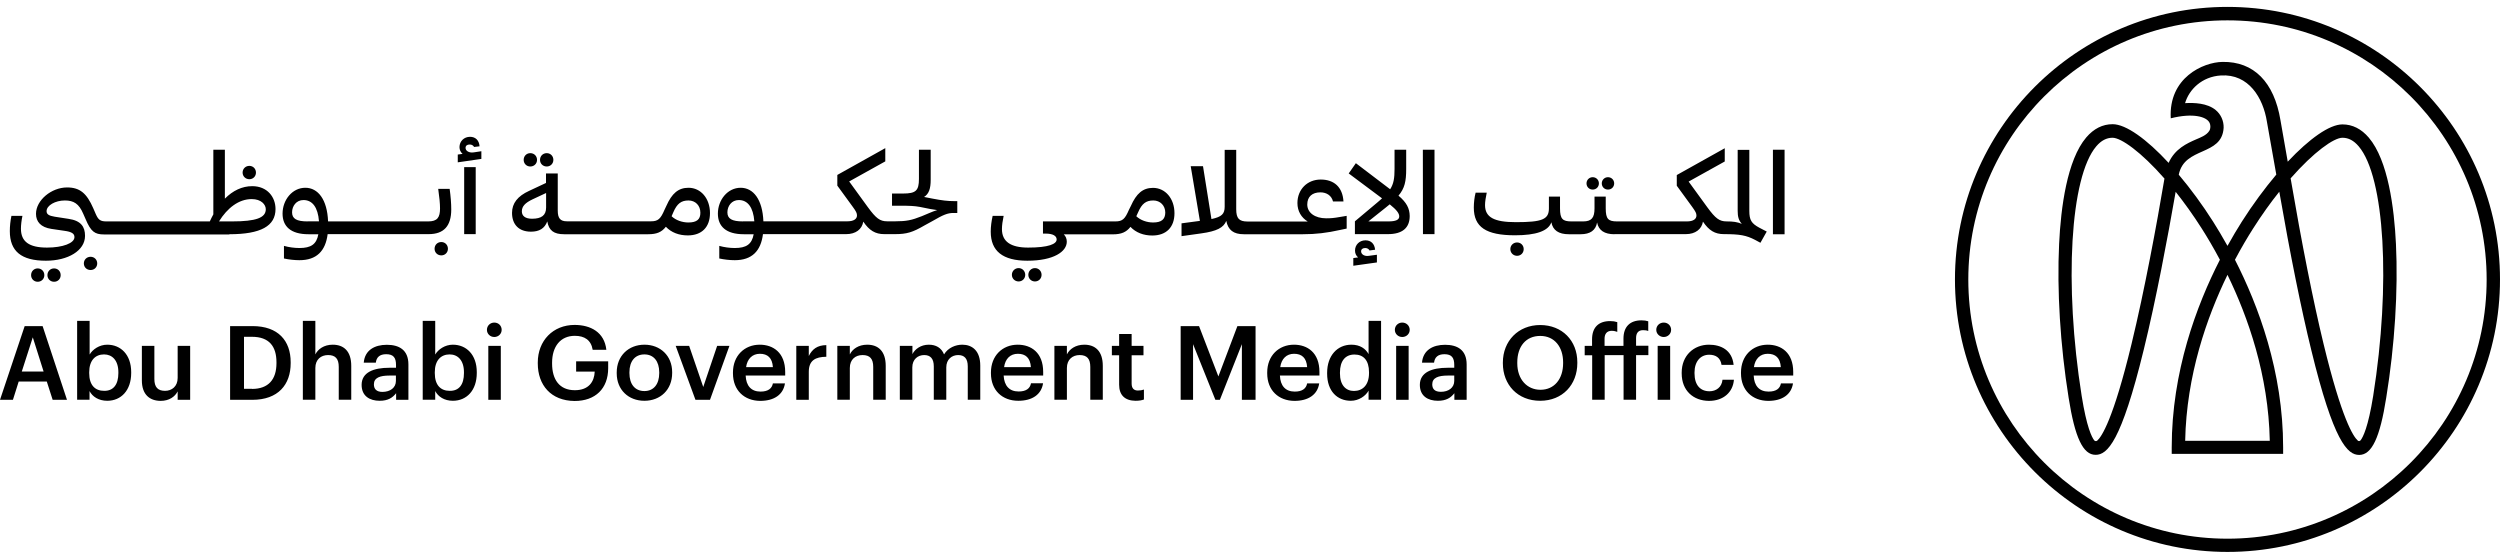 <svg width="170" height="38" viewBox="0 0 170 38" fill="none" xmlns="http://www.w3.org/2000/svg">
<g clip-path="url(#clip0_6012_30540)">
<path d="M1.678 22.175H2.898L4.555 27.188H3.581L3.182 25.945H1.271L0.879 27.188H0L1.678 22.175ZM1.482 25.262H2.964L2.23 22.938L1.482 25.262ZM6.088 26.592V27.18H5.245V21.819H6.095V24.108C6.298 23.759 6.756 23.439 7.293 23.439C8.209 23.439 8.921 24.115 8.921 25.306V25.364C8.921 26.541 8.238 27.253 7.293 27.253C6.705 27.253 6.284 26.97 6.088 26.592ZM8.049 25.371V25.313C8.049 24.5 7.628 24.1 7.075 24.1C6.487 24.1 6.066 24.5 6.066 25.313V25.371C6.066 26.192 6.465 26.577 7.083 26.577C7.7 26.585 8.049 26.163 8.049 25.371ZM9.647 25.865V23.519H10.497V25.771C10.497 26.323 10.729 26.577 11.223 26.577C11.681 26.577 12.081 26.279 12.081 25.698V23.519H12.931V27.188H12.081V26.614C11.899 26.97 11.514 27.26 10.918 27.26C10.185 27.253 9.647 26.839 9.647 25.865ZM15.655 22.175H17.173C18.916 22.175 19.766 23.17 19.766 24.631V24.696C19.766 26.156 18.916 27.188 17.158 27.188H15.647V22.175H15.655ZM17.137 26.447C18.255 26.447 18.8 25.8 18.8 24.696V24.638C18.8 23.555 18.306 22.902 17.129 22.902H16.592V26.439H17.137V26.447ZM20.594 21.819H21.444V24.1C21.619 23.744 22.026 23.439 22.628 23.439C23.362 23.439 23.885 23.868 23.885 24.878V27.18H23.035V24.95C23.035 24.398 22.81 24.144 22.309 24.144C21.829 24.144 21.444 24.442 21.444 25.023V27.18H20.594V21.819ZM24.59 26.171C24.59 25.313 25.418 25.008 26.471 25.008H26.929V24.819C26.929 24.333 26.762 24.086 26.261 24.086C25.817 24.086 25.599 24.296 25.556 24.66H24.735C24.808 23.802 25.483 23.446 26.304 23.446C27.125 23.446 27.772 23.781 27.772 24.783V27.188H26.936V26.737C26.696 27.049 26.377 27.253 25.817 27.253C25.142 27.253 24.59 26.933 24.59 26.171ZM26.922 25.902V25.538H26.486C25.839 25.538 25.425 25.684 25.425 26.134C25.425 26.447 25.592 26.65 26.014 26.65C26.537 26.643 26.922 26.367 26.922 25.902ZM29.595 26.592V27.18H28.745V21.819H29.595V24.108C29.798 23.759 30.256 23.439 30.794 23.439C31.709 23.439 32.421 24.115 32.421 25.306V25.364C32.421 26.541 31.738 27.253 30.794 27.253C30.212 27.253 29.791 26.97 29.595 26.592ZM31.549 25.371V25.313C31.549 24.5 31.128 24.1 30.576 24.1C29.987 24.1 29.566 24.5 29.566 25.313V25.371C29.566 26.192 29.965 26.577 30.583 26.577C31.208 26.585 31.549 26.163 31.549 25.371ZM33.111 22.429C33.111 22.146 33.336 21.935 33.612 21.935C33.895 21.935 34.113 22.146 34.113 22.429C34.113 22.705 33.888 22.916 33.612 22.916C33.336 22.916 33.111 22.705 33.111 22.429ZM33.205 23.519H34.055V27.188H33.205V23.519ZM36.569 24.71V24.652C36.569 23.163 37.608 22.095 39.075 22.095C40.15 22.095 41.102 22.582 41.232 23.788H40.303C40.194 23.119 39.743 22.836 39.089 22.836C38.109 22.836 37.542 23.563 37.542 24.667V24.725C37.542 25.8 38.036 26.534 39.089 26.534C40.026 26.534 40.411 25.967 40.441 25.27H39.177V24.572H41.356V25.037C41.356 26.425 40.484 27.267 39.075 27.267C37.462 27.253 36.569 26.185 36.569 24.71ZM41.937 25.386V25.328C41.937 24.195 42.743 23.439 43.826 23.439C44.894 23.439 45.707 24.187 45.707 25.306V25.364C45.707 26.505 44.901 27.253 43.819 27.253C42.736 27.253 41.937 26.505 41.937 25.386ZM44.828 25.371V25.321C44.828 24.565 44.45 24.1 43.819 24.1C43.187 24.1 42.801 24.558 42.801 25.313V25.371C42.801 26.12 43.172 26.592 43.819 26.592C44.45 26.592 44.828 26.127 44.828 25.371ZM45.947 23.519H46.862L47.821 26.316L48.766 23.519H49.601L48.279 27.188H47.291L45.947 23.519ZM49.841 25.386V25.328C49.841 24.195 50.618 23.439 51.664 23.439C52.572 23.439 53.393 23.977 53.393 25.291V25.538H50.705C50.734 26.236 51.083 26.628 51.715 26.628C52.223 26.628 52.492 26.425 52.557 26.069H53.378C53.262 26.839 52.637 27.26 51.693 27.26C50.618 27.253 49.841 26.548 49.841 25.386ZM52.557 24.965C52.514 24.333 52.194 24.057 51.671 24.057C51.163 24.057 50.814 24.398 50.734 24.965H52.557ZM54.148 23.519H54.998V24.209C55.231 23.744 55.572 23.476 56.19 23.468V24.26C55.449 24.267 54.998 24.507 54.998 25.284V27.188H54.148V23.519ZM56.938 23.519H57.788V24.1C57.962 23.744 58.369 23.439 58.972 23.439C59.706 23.439 60.229 23.868 60.229 24.878V27.18H59.379V24.95C59.379 24.398 59.154 24.144 58.652 24.144C58.173 24.144 57.788 24.442 57.788 25.023V27.18H56.938V23.519ZM61.195 23.519H62.045V24.078C62.219 23.737 62.619 23.439 63.156 23.439C63.636 23.439 64.013 23.642 64.195 24.1C64.471 23.642 64.98 23.439 65.437 23.439C66.113 23.439 66.658 23.853 66.658 24.863V27.18H65.808V24.914C65.808 24.376 65.575 24.144 65.154 24.144C64.733 24.144 64.347 24.427 64.347 24.986V27.18H63.498V24.914C63.498 24.376 63.258 24.144 62.844 24.144C62.422 24.144 62.037 24.427 62.037 24.986V27.18H61.188V23.519H61.195ZM67.384 25.386V25.328C67.384 24.195 68.161 23.439 69.207 23.439C70.115 23.439 70.936 23.977 70.936 25.291V25.538H68.248C68.285 26.229 68.633 26.621 69.265 26.621C69.774 26.621 70.043 26.418 70.108 26.062H70.929C70.813 26.832 70.188 27.253 69.244 27.253C68.161 27.253 67.384 26.548 67.384 25.386ZM70.101 24.965C70.057 24.333 69.738 24.057 69.215 24.057C68.699 24.057 68.357 24.398 68.278 24.965H70.101ZM71.699 23.519H72.549V24.1C72.723 23.744 73.13 23.439 73.733 23.439C74.467 23.439 74.99 23.868 74.99 24.878V27.18H74.14V24.95C74.14 24.398 73.915 24.144 73.413 24.144C72.941 24.144 72.549 24.442 72.549 25.023V27.18H71.699V23.519ZM76.101 26.163V24.158H75.607V23.519H76.101V22.713H76.951V23.519H77.757V24.158H76.951V26.083C76.951 26.403 77.104 26.555 77.373 26.555C77.54 26.555 77.663 26.534 77.787 26.49V27.166C77.656 27.217 77.474 27.253 77.213 27.253C76.479 27.246 76.101 26.853 76.101 26.163ZM80.285 22.175H81.535L82.85 25.597L84.143 22.175H85.378V27.188H84.448V23.403L82.951 27.188H82.646L81.128 23.403V27.188H80.285V22.175ZM86.17 25.386V25.328C86.17 24.195 86.947 23.439 87.993 23.439C88.901 23.439 89.722 23.977 89.722 25.291V25.538H87.034C87.063 26.236 87.412 26.628 88.044 26.628C88.552 26.628 88.821 26.425 88.886 26.069H89.707C89.591 26.839 88.966 27.26 88.022 27.26C86.947 27.253 86.17 26.548 86.17 25.386ZM88.886 24.965C88.843 24.333 88.523 24.057 87.993 24.057C87.484 24.057 87.136 24.398 87.056 24.965H88.886ZM90.245 25.408V25.35C90.245 24.18 90.942 23.439 91.894 23.439C92.49 23.439 92.86 23.715 93.063 24.078V21.819H93.913V27.18H93.063V26.563C92.867 26.926 92.395 27.253 91.858 27.253C90.935 27.253 90.245 26.599 90.245 25.408ZM93.093 25.371V25.313C93.093 24.507 92.722 24.108 92.105 24.108C91.48 24.108 91.117 24.543 91.117 25.335V25.393C91.117 26.2 91.523 26.585 92.068 26.585C92.657 26.585 93.093 26.185 93.093 25.371ZM94.85 22.429C94.85 22.146 95.076 21.935 95.352 21.935C95.635 21.935 95.86 22.146 95.86 22.429C95.86 22.705 95.635 22.916 95.352 22.916C95.076 22.916 94.85 22.705 94.85 22.429ZM94.938 23.519H95.787V27.188H94.938V23.519ZM96.55 26.171C96.55 25.313 97.378 25.008 98.432 25.008H98.889V24.819C98.889 24.333 98.722 24.086 98.221 24.086C97.778 24.086 97.56 24.296 97.516 24.66H96.696C96.768 23.802 97.444 23.446 98.265 23.446C99.085 23.446 99.732 23.781 99.732 24.783V27.188H98.897V26.737C98.657 27.049 98.337 27.253 97.778 27.253C97.102 27.253 96.55 26.933 96.55 26.171ZM98.889 25.902V25.538H98.454C97.807 25.538 97.393 25.684 97.393 26.134C97.393 26.447 97.56 26.643 97.981 26.643C98.497 26.643 98.889 26.367 98.889 25.902ZM102.195 24.71V24.652C102.195 23.185 103.248 22.102 104.73 22.102C106.226 22.102 107.258 23.163 107.258 24.631V24.689C107.258 26.156 106.255 27.253 104.73 27.253C103.197 27.253 102.195 26.156 102.195 24.71ZM106.292 24.696V24.638C106.292 23.606 105.718 22.843 104.737 22.843C103.757 22.843 103.175 23.563 103.175 24.645V24.703C103.175 25.8 103.844 26.505 104.752 26.505C105.689 26.505 106.292 25.778 106.292 24.696ZM108.26 24.158H107.759V23.519H108.26V23.076C108.26 22.262 108.704 21.834 109.488 21.834C109.691 21.834 109.815 21.855 109.975 21.906V22.567C109.873 22.531 109.75 22.495 109.597 22.495C109.256 22.495 109.11 22.72 109.11 23.032V23.519H110.396V23.025C110.396 22.219 110.839 21.783 111.617 21.783C111.82 21.783 111.943 21.805 112.081 21.848V22.509C111.98 22.466 111.871 22.451 111.725 22.451C111.384 22.451 111.253 22.676 111.253 22.989V23.512H112.089V24.151H111.253V27.18H110.403V24.151H109.118V27.18H108.268V24.158H108.26ZM112.626 22.429C112.626 22.146 112.851 21.935 113.135 21.935C113.418 21.935 113.636 22.146 113.636 22.429C113.636 22.705 113.411 22.916 113.135 22.916C112.859 22.916 112.626 22.705 112.626 22.429ZM112.721 23.519H113.571V27.188H112.721V23.519ZM114.355 25.393V25.335C114.355 24.173 115.183 23.439 116.208 23.439C117.021 23.439 117.784 23.802 117.886 24.812H117.065C116.992 24.325 116.673 24.122 116.222 24.122C115.641 24.122 115.227 24.572 115.227 25.328V25.386C115.227 26.185 115.619 26.606 116.244 26.606C116.694 26.606 117.079 26.338 117.13 25.822H117.907C117.842 26.665 117.203 27.26 116.208 27.26C115.154 27.253 114.355 26.57 114.355 25.393ZM118.387 25.386V25.328C118.387 24.195 119.164 23.439 120.21 23.439C121.118 23.439 121.939 23.977 121.939 25.291V25.538H119.251C119.28 26.236 119.629 26.628 120.261 26.628C120.777 26.628 121.038 26.425 121.104 26.069H121.925C121.808 26.839 121.184 27.26 120.239 27.26C119.164 27.253 118.387 26.548 118.387 25.386ZM121.096 24.965C121.053 24.333 120.733 24.057 120.203 24.057C119.694 24.057 119.346 24.398 119.266 24.965H121.096ZM4.126 18.71C4.126 18.964 3.937 19.16 3.676 19.16C3.421 19.16 3.225 18.964 3.225 18.71C3.225 18.448 3.421 18.252 3.676 18.252C3.937 18.252 4.126 18.448 4.126 18.71ZM6.611 17.911C6.611 18.172 6.414 18.361 6.16 18.361C5.899 18.361 5.702 18.172 5.702 17.911C5.702 17.657 5.899 17.461 6.16 17.461C6.414 17.461 6.611 17.657 6.611 17.911ZM3.015 18.71C3.015 18.964 2.819 19.16 2.564 19.16C2.31 19.16 2.114 18.964 2.114 18.71C2.114 18.448 2.31 18.252 2.564 18.252C2.819 18.252 3.015 18.448 3.015 18.71ZM16.497 11.736C16.497 11.475 16.701 11.279 16.955 11.279C17.209 11.279 17.405 11.475 17.405 11.736C17.405 11.991 17.209 12.187 16.955 12.187C16.701 12.187 16.497 11.991 16.497 11.736ZM15.597 15.928C17.739 15.928 18.735 15.368 18.735 14.213C18.735 13.407 18.183 12.659 17.151 12.659C16.461 12.659 15.829 12.964 15.291 13.509V10.182H14.507V14.577C14.427 14.729 14.34 14.889 14.267 15.056H7.235C6.821 15.056 6.683 14.947 6.509 14.548L6.342 14.163C5.899 13.146 5.434 12.746 4.562 12.746C3.494 12.746 2.448 13.618 2.448 14.54C2.448 15.071 2.768 15.456 3.494 15.565L4.38 15.695C4.882 15.761 5.063 15.892 5.063 16.124C5.063 16.538 4.264 16.836 3.196 16.836C1.976 16.836 1.424 16.429 1.424 15.55C1.424 15.303 1.46 14.998 1.526 14.678H0.777C0.705 15.027 0.668 15.383 0.668 15.717C0.668 17.083 1.446 17.729 3.124 17.729C4.62 17.729 5.782 17.047 5.782 16.037C5.782 15.419 5.506 15.005 4.664 14.882L3.719 14.736C3.32 14.671 3.167 14.569 3.167 14.359C3.167 13.966 3.763 13.632 4.409 13.632C5.012 13.632 5.368 13.85 5.659 14.533L5.819 14.896C6.175 15.746 6.443 15.942 7.068 15.942H15.597V15.928ZM15.785 15.056H14.892C15.459 14.141 16.236 13.538 17.115 13.538C17.769 13.538 18.074 13.916 18.074 14.228C18.074 14.809 17.413 15.056 15.785 15.056ZM29.798 12.841C29.878 13.4 29.922 13.843 29.922 14.17C29.922 14.787 29.74 15.056 29.116 15.056H22.309C22.251 13.567 21.626 12.768 20.762 12.768C19.875 12.768 19.214 13.596 19.214 14.526C19.214 15.39 19.766 15.928 20.972 15.928H21.648C21.524 16.618 21.139 16.865 20.362 16.865C20.02 16.865 19.643 16.814 19.309 16.72V17.577C19.628 17.649 20.028 17.693 20.362 17.693C21.524 17.693 22.134 17.076 22.28 15.921H29.152C30.183 15.921 30.685 15.368 30.685 14.242C30.685 13.843 30.648 13.356 30.576 12.841H29.798ZM20.921 15.056C20.166 15.056 19.861 14.874 19.861 14.439C19.861 14.017 20.144 13.603 20.638 13.603C21.241 13.603 21.619 14.097 21.691 15.049H20.921V15.056ZM30.459 16.916C30.459 17.17 30.263 17.366 30.009 17.366C29.747 17.366 29.551 17.17 29.551 16.916C29.551 16.654 29.747 16.458 30.009 16.458C30.263 16.458 30.459 16.654 30.459 16.916ZM32.203 10.363L32.733 10.283V10.806L31.128 11.039V10.509L31.455 10.465C31.324 10.349 31.244 10.189 31.244 10C31.251 9.601 31.556 9.303 31.963 9.303C32.334 9.303 32.581 9.542 32.61 9.949L32.239 9.993C32.181 9.891 32.079 9.826 31.941 9.826C31.767 9.826 31.658 9.906 31.658 10.058C31.658 10.262 31.898 10.407 32.203 10.363ZM31.564 11.366H32.348V15.921H31.564V11.366ZM36.721 10.872C36.721 10.61 36.917 10.414 37.179 10.414C37.433 10.414 37.629 10.61 37.629 10.872C37.629 11.126 37.433 11.322 37.179 11.322C36.917 11.322 36.721 11.126 36.721 10.872ZM35.61 10.872C35.61 10.61 35.806 10.414 36.06 10.414C36.322 10.414 36.518 10.61 36.518 10.872C36.518 11.126 36.322 11.322 36.06 11.322C35.806 11.322 35.61 11.126 35.61 10.872ZM44.08 15.928C44.661 15.928 44.995 15.783 45.279 15.419C45.649 15.812 46.172 16.008 46.768 16.008C47.719 16.008 48.279 15.448 48.279 14.489C48.279 13.494 47.654 12.768 46.819 12.768C46.121 12.768 45.685 13.16 45.315 13.995L45.191 14.257C44.923 14.882 44.756 15.049 44.269 15.049H38.552C38.101 15.049 37.927 14.845 37.927 14.315V11.794H37.128V12.441L35.98 12.979C35.203 13.334 34.818 13.821 34.818 14.475C34.818 15.274 35.29 15.754 36.104 15.754C36.67 15.754 37.034 15.536 37.215 15.056C37.324 15.674 37.658 15.928 38.363 15.928H44.08ZM37.135 14.112C37.135 14.649 36.816 14.874 36.176 14.874C35.712 14.874 35.486 14.678 35.486 14.373C35.486 14.032 35.712 13.792 36.22 13.552L37.135 13.124V14.112ZM46.811 15.129C46.39 15.129 45.954 14.976 45.671 14.707V14.7L45.787 14.431C46.041 13.843 46.325 13.632 46.819 13.632C47.291 13.632 47.625 13.981 47.625 14.46C47.632 14.918 47.378 15.129 46.811 15.129ZM51.911 15.056C51.853 13.567 51.228 12.768 50.364 12.768C49.477 12.768 48.816 13.596 48.816 14.526C48.816 15.39 49.368 15.928 50.574 15.928H51.25C51.126 16.618 50.741 16.865 49.964 16.865C49.623 16.865 49.245 16.814 48.911 16.72V17.577C49.238 17.649 49.63 17.693 49.964 17.693C51.126 17.693 51.737 17.076 51.882 15.921H57.541C58.187 15.921 58.616 15.594 58.703 15.071C59.11 15.674 59.524 15.921 60.127 15.921L60.134 15.913V15.921H60.861C61.652 15.921 62.052 15.804 62.873 15.325L63.389 15.042C64.151 14.598 64.442 14.482 64.834 14.482H65.096V13.676H64.871C64.449 13.676 64.064 13.632 63.389 13.502L62.837 13.393C63.171 13.182 63.287 12.819 63.287 12.223V10.182H62.488V12.165C62.488 12.964 62.277 13.16 61.413 13.16H60.657V13.988H61.173C61.849 13.988 62.175 14.003 62.539 14.068L63.265 14.213C63.432 14.242 63.585 14.264 63.73 14.286C63.563 14.337 63.381 14.402 63.185 14.489L62.684 14.7C61.994 14.976 61.631 15.049 60.89 15.049H60.33C59.836 15.049 59.575 14.853 59.016 14.09L57.744 12.339L60.2 10.973V10.073L56.938 11.896V12.623L57.991 14.068C58.216 14.373 58.275 14.497 58.275 14.649C58.275 14.889 58.057 15.049 57.628 15.049H51.911V15.056ZM50.523 15.056C49.768 15.056 49.463 14.874 49.463 14.439C49.463 14.017 49.746 13.603 50.24 13.603C50.843 13.603 51.221 14.097 51.294 15.049H50.523V15.056ZM69.716 18.688C69.716 18.942 69.52 19.139 69.265 19.139C69.011 19.139 68.808 18.942 68.808 18.688C68.808 18.434 69.011 18.231 69.265 18.231C69.52 18.231 69.716 18.434 69.716 18.688ZM70.827 18.688C70.827 18.942 70.631 19.139 70.377 19.139C70.123 19.139 69.927 18.942 69.927 18.688C69.927 18.434 70.123 18.231 70.377 18.231C70.631 18.231 70.827 18.434 70.827 18.688ZM70.922 15.056V15.884H71.096C71.605 15.884 71.852 16.044 71.852 16.284C71.852 16.589 71.314 16.836 69.912 16.836C68.721 16.836 68.132 16.422 68.132 15.579C68.132 15.325 68.176 15.012 68.248 14.678H67.5C67.42 15.042 67.37 15.405 67.37 15.754C67.37 17.076 68.19 17.729 69.861 17.729C71.655 17.729 72.542 17.105 72.542 16.436C72.542 16.233 72.469 16.066 72.338 15.935H75.673C76.246 15.935 76.588 15.79 76.871 15.427C77.242 15.819 77.765 16.015 78.353 16.015C79.305 16.015 79.864 15.456 79.864 14.497C79.864 13.502 79.239 12.775 78.404 12.775C77.707 12.775 77.271 13.167 76.9 14.003L76.769 14.264C76.501 14.889 76.334 15.056 75.847 15.056H70.922ZM78.411 15.129C77.99 15.129 77.554 14.976 77.271 14.707V14.7L77.394 14.431C77.648 13.843 77.932 13.632 78.426 13.632C78.898 13.632 79.239 13.981 79.239 14.46C79.232 14.918 78.978 15.129 78.411 15.129ZM88.915 15.056C88.494 14.795 88.225 14.366 88.225 13.807C88.225 12.891 88.886 12.209 89.809 12.209C90.71 12.209 91.298 12.717 91.356 13.698H90.644C90.55 13.313 90.223 13.08 89.787 13.08C89.235 13.08 88.894 13.371 88.894 13.908C88.894 14.46 89.409 14.845 90.18 14.845C90.492 14.845 90.695 14.831 91.138 14.751L91.574 14.678V15.543L91.16 15.63C90.223 15.841 89.468 15.928 88.603 15.928H84.579C83.881 15.928 83.511 15.645 83.387 15.02C83.206 15.477 82.748 15.724 81.688 15.87L80.344 16.059V15.187L81.593 15.02L80.968 11.3H81.804L82.378 14.896C83.09 14.744 83.278 14.54 83.278 14.054V10.189H84.063V14.228C84.063 14.853 84.259 15.063 84.833 15.063H88.915V15.056ZM93.093 17.395L93.63 17.323V17.846L92.025 18.071V17.548L92.352 17.504C92.213 17.388 92.141 17.228 92.141 17.039C92.141 16.64 92.446 16.342 92.853 16.342C93.231 16.342 93.47 16.582 93.507 16.981L93.129 17.032C93.078 16.93 92.969 16.865 92.838 16.865C92.664 16.865 92.555 16.945 92.555 17.097C92.562 17.308 92.802 17.446 93.093 17.395ZM95.097 13.305C95.519 12.804 95.621 12.332 95.621 11.489V10.182H94.829V11.489C94.829 12.114 94.77 12.499 94.531 12.87L92.199 11.097L91.712 11.794L93.979 13.487C93.891 13.574 93.783 13.661 93.674 13.756L92.134 15.049V15.921H94.378C95.352 15.921 95.86 15.507 95.86 14.686C95.853 14.17 95.65 13.77 95.097 13.305ZM94.407 15.056H93.049L94.189 14.148C94.306 14.061 94.407 13.974 94.502 13.894C94.981 14.279 95.148 14.511 95.148 14.715C95.148 14.947 94.916 15.056 94.407 15.056ZM96.754 10.182H97.546V15.921H96.761L96.754 10.182ZM103.611 16.938C103.611 17.199 103.415 17.395 103.161 17.395C102.907 17.395 102.703 17.199 102.703 16.938C102.703 16.683 102.907 16.487 103.161 16.487C103.415 16.487 103.611 16.683 103.611 16.938ZM108.921 12.47C108.921 12.238 109.103 12.049 109.343 12.049C109.583 12.049 109.764 12.238 109.764 12.47C109.764 12.71 109.583 12.891 109.343 12.891C109.103 12.891 108.921 12.71 108.921 12.47ZM107.883 12.47C107.883 12.238 108.064 12.049 108.304 12.049C108.544 12.049 108.725 12.238 108.725 12.47C108.725 12.71 108.544 12.891 108.304 12.891C108.064 12.891 107.883 12.71 107.883 12.47ZM109.786 15.928C109.103 15.928 108.704 15.666 108.602 15.129C108.507 15.666 108.13 15.928 107.483 15.928H106.677C105.987 15.928 105.594 15.659 105.493 15.114C105.289 15.71 104.447 16 103.023 16C101.047 16 100.219 15.441 100.219 14.112C100.219 13.785 100.262 13.407 100.342 13.102H101.098C101.032 13.407 100.982 13.72 100.982 13.945C100.982 14.773 101.592 15.107 103.081 15.107C104.875 15.107 105.326 14.918 105.326 14.17V13.371H106.081V14.17C106.081 14.896 106.263 15.056 106.858 15.056H107.657C108.224 15.056 108.427 14.809 108.427 14.17V13.371H109.19V14.17C109.19 14.896 109.365 15.056 109.96 15.056H114.711C115.14 15.056 115.358 14.896 115.358 14.657C115.358 14.504 115.3 14.388 115.074 14.075L114.021 12.63V11.903L117.283 10.08V10.981L114.827 12.347L116.099 14.097C116.658 14.86 116.919 15.056 117.413 15.056C117.842 15.056 118.133 15.092 118.445 15.223C118.227 14.983 118.162 14.729 118.162 14.337V10.189H118.954V14.337C118.954 14.969 119.099 15.194 119.636 15.485L120.138 15.746L119.709 16.509L119.346 16.313C118.743 16 118.307 15.921 117.232 15.921V15.913L117.225 15.921C116.614 15.921 116.208 15.674 115.801 15.071C115.714 15.586 115.285 15.921 114.638 15.921H109.786V15.928ZM121.351 15.928H120.559V10.182H121.351V15.928Z" fill="black"/>
<path d="M151.469 36.631C141.749 36.631 133.845 28.727 133.845 19.007C133.845 9.288 141.749 1.384 151.469 1.384C161.188 1.384 169.092 9.288 169.092 19.007C169.092 28.72 161.188 36.631 151.469 36.631ZM151.469 0.469C141.248 0.469 132.937 8.779 132.937 19C132.937 29.221 141.255 37.531 151.469 37.531C161.69 37.531 170 29.221 170 19C170 8.779 161.69 0.469 151.469 0.469Z" fill="black"/>
<path d="M161.377 26.918C161.036 29.046 160.687 29.729 160.52 29.94C160.469 30.005 160.375 30.013 160.324 29.954C160.026 29.686 159.242 28.509 157.999 23.373C157.295 20.467 156.525 16.581 155.762 12.128C157.346 10.326 158.704 9.367 159.285 9.367C159.699 9.367 160.055 9.556 160.389 9.948C162.162 12.026 162.583 19.327 161.377 26.918ZM152.442 15.077C152.144 15.549 151.817 16.094 151.469 16.719C151.12 16.094 150.793 15.549 150.495 15.077C149.747 13.9 148.948 12.818 148.156 11.881C148.541 9.948 151.091 10.639 151.207 8.692C151.222 8.22 151.018 7.769 150.662 7.479C150.088 7.006 149.188 6.977 148.585 7.014C148.854 6.091 149.725 5.212 151.018 5.132C152.914 5.009 153.895 6.665 154.149 8.27L154.788 11.873C153.997 12.811 153.19 13.9 152.442 15.077ZM154.345 29.976H148.592C148.679 25.516 150.067 21.571 151.469 18.688C152.871 21.571 154.258 25.516 154.345 29.976ZM144.945 23.387C143.703 28.523 142.911 29.7 142.613 29.962C142.555 30.013 142.461 30.005 142.41 29.947C142.243 29.736 141.894 29.054 141.553 26.918C140.347 19.32 140.776 12.026 142.548 9.948C142.882 9.556 143.245 9.367 143.652 9.367C144.233 9.367 145.599 10.334 147.183 12.142C146.652 15.295 145.832 19.726 144.945 23.387ZM162.925 16.595C162.808 14.14 162.387 10.9 161.079 9.36C160.571 8.764 159.968 8.459 159.285 8.459C158.406 8.459 157.033 9.433 155.566 10.995L155.072 8.176C154.643 5.583 153.256 4.173 151.127 4.21C149.812 4.231 147.459 5.285 147.611 8.045C149.1 7.667 150.081 7.922 150.263 8.379C150.321 8.517 150.328 8.743 150.234 8.895C150.038 9.208 149.624 9.353 149.34 9.476C148.708 9.752 147.895 10.116 147.466 11.075C145.97 9.455 144.56 8.445 143.66 8.445C142.977 8.445 142.374 8.75 141.865 9.346C140.558 10.878 140.136 14.126 140.02 16.581C139.868 19.734 140.093 23.453 140.667 27.049C141.095 29.766 141.647 30.928 142.497 30.928H142.504C143.296 30.928 144.241 30.056 145.773 23.787C146.616 20.351 147.393 16.203 147.945 13.043C148.527 13.777 149.13 14.612 149.725 15.549C150.096 16.13 150.517 16.842 150.953 17.663C149.362 20.772 147.677 25.284 147.677 30.412V30.863H155.253V30.412C155.253 25.276 153.568 20.772 151.977 17.663C152.413 16.842 152.834 16.13 153.205 15.549C153.801 14.612 154.403 13.77 154.992 13.036C155.733 17.3 156.481 21.005 157.164 23.794C158.689 30.056 159.634 30.935 160.426 30.935H160.433C161.283 30.928 161.835 29.766 162.263 27.049C162.845 23.467 163.077 19.748 162.925 16.595Z" fill="black"/>
</g>
<defs>
<clipPath id="clip0_6012_30540">
<rect width="170" height="37.063" fill="white" transform="translate(0 0.469)"/>
</clipPath>
</defs>
</svg>
